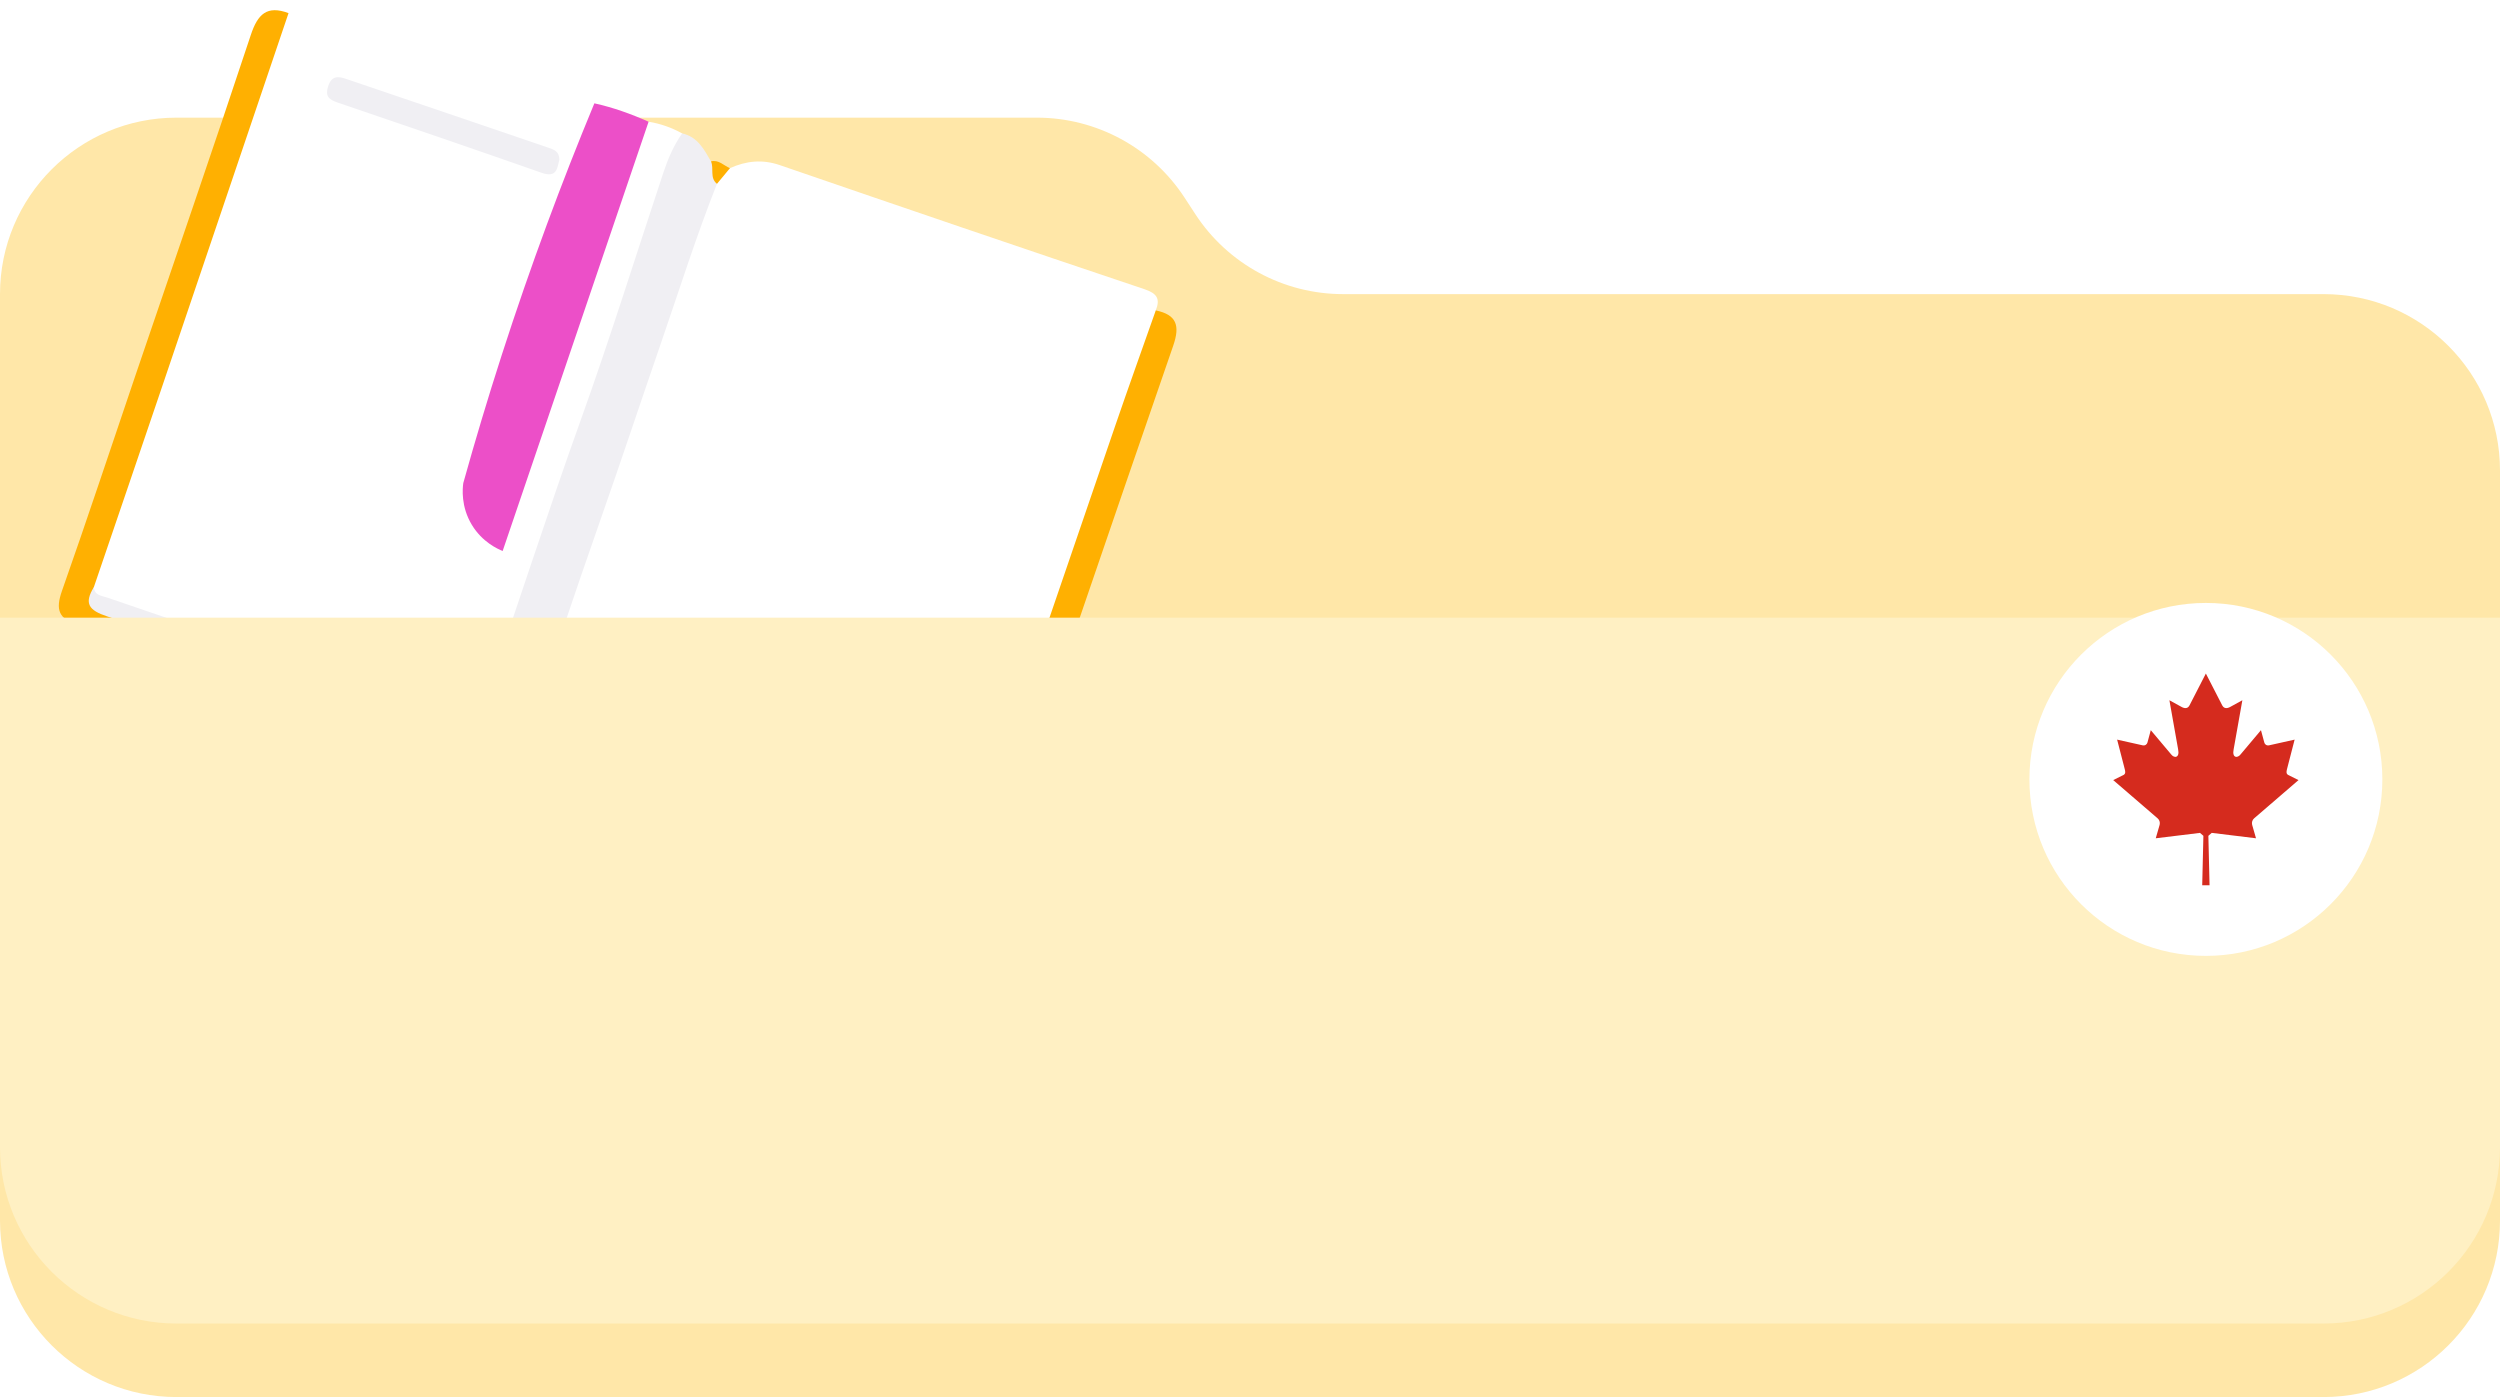 <svg width="340" height="190" viewBox="0 0 340 190" fill="none" xmlns="http://www.w3.org/2000/svg">
<g clip-path="url(#clip0_13376_9301)">
<path fill-rule="evenodd" clip-rule="evenodd" d="M161.103 26.883C156.672 20.093 149.112 16 141.004 16H24C10.745 16 0 26.745 0 40V166C0 179.255 10.745 190 24 190H316C329.255 190 340 179.255 340 166V64C340 50.745 329.255 40 316 40H182.659C174.551 40 166.992 35.907 162.56 29.117L161.103 26.883Z" fill="#FFE7A8"/>
<path d="M61.719 54.126C59.14 57.36 57.756 60.841 59.444 65.006C58.438 65.719 57.669 64.493 56.721 64.59C55.27 64.03 53.817 63.897 52.358 64.561C50.957 64.571 49.905 65.512 48.344 66.077C50.521 62.576 52.633 59.229 49.731 55.375C49.913 55.179 50.097 54.984 50.281 54.79C50.932 55.299 51.471 56.04 52.464 55.837C52.772 55.865 53.078 55.895 53.385 55.924C54.305 56.944 55.295 56.896 56.333 56.116C57.95 56.352 59.172 55.618 60.248 54.525C60.858 54.832 61.269 54.408 61.719 54.126Z" fill="#F0EFF3"/>
<path d="M99.273 22.87C101.484 21.876 103.68 21.639 106.06 22.458C122.567 28.134 139.087 33.776 155.637 39.328C157.352 39.904 157.818 40.63 157.188 42.213C157.345 43.923 156.877 45.52 156.332 47.116C148.429 70.192 140.529 93.269 132.722 116.378C132.193 117.946 131.881 119.675 130.363 120.728C128.925 121.387 127.611 120.73 126.305 120.292C111.253 115.259 96.26 110.062 81.242 104.928C77.774 103.743 74.479 102.714 71.109 105.013C70.8 105.223 70.388 105.158 70.021 105.044C69.06 103.515 70.024 102.15 70.472 100.8C75.513 85.587 80.83 70.467 85.903 55.265C88.705 46.867 91.573 38.49 94.47 30.124C95.077 28.373 95.636 26.576 96.723 25.024C97.257 23.933 98.083 23.186 99.273 22.87Z" fill="white"/>
<path d="M88.211 16.555C89.825 16.816 91.341 17.355 92.771 18.141C93.061 18.801 92.837 19.416 92.614 20.038C87.136 35.348 82.093 50.807 76.792 66.177C73.471 75.805 70.377 85.509 66.924 95.092C66.409 96.523 65.878 97.92 64.264 98.483C63.012 98.813 61.864 98.374 60.715 97.985C45.84 92.953 30.999 87.827 16.148 82.725C14.62 82.2 12.756 81.998 12.225 79.979C12.293 77.01 13.671 74.393 14.593 71.678C22.048 49.749 29.48 27.812 37.005 5.907C37.52 4.41 37.943 2.858 39.243 1.783C39.748 1.063 39.606 -0.228 41.299 0.367C54.458 4.988 67.653 9.503 80.837 14.052C81.337 14.862 81.07 15.678 80.808 16.465C79.108 21.566 77.4 26.665 75.662 31.755C75.333 32.722 74.932 33.671 73.989 34.236C72.632 34.721 71.422 34.1 70.195 33.694C61.066 30.667 51.985 27.492 42.839 24.51C51.619 27.648 60.459 30.607 69.285 33.609C70.761 34.112 72.406 34.347 73.508 35.663C73.933 37.442 73.358 38.865 71.968 39.997C69.042 40.506 66.516 39.05 63.949 38.135C56.316 35.414 48.567 33.041 40.93 30.334C48.898 33.194 56.89 35.981 64.916 38.672C67.182 39.433 69.602 39.897 71.57 41.422C72.058 43.205 71.466 44.624 70.104 45.782C68.357 46.399 66.789 45.591 65.223 45.066C56.897 42.272 48.576 39.455 40.287 36.545C39.939 36.423 39.598 36.272 39.029 36.375C47.837 39.419 56.539 42.266 65.169 45.324C66.724 45.874 68.498 46.058 69.552 47.601C69.8 49.327 69.304 50.772 67.941 51.892C65.891 52.278 64.109 51.288 62.298 50.656C54.651 47.986 46.931 45.525 39.327 42.729C38.657 42.483 37.988 42.178 36.757 42.169C46.065 45.385 55.002 48.242 63.816 51.451C65.108 51.92 66.552 52.134 67.504 53.309C67.941 55.081 67.392 56.5 65.969 57.607C64.114 58.118 62.493 57.232 60.838 56.676C52.198 53.774 43.588 50.787 34.921 47.967C44.025 51.271 53.236 54.266 62.39 57.42C63.524 57.811 64.776 57.984 65.545 59.082C65.871 60.807 65.528 62.309 64.1 63.451C62.867 63.956 67.112 63.829 65.969 63.451C65.969 63.451 68.414 66.791 67.148 65.045C69.14 65.733 65.142 64.785 63.461 65.045C63.537 66.702 68.239 65.126 67.504 66.791C70.214 64.123 67.151 69.633 66.185 69.298C66.647 67.292 67.248 66.177 66.185 67.794C67.504 65.788 64.1 68.797 66.185 71.971C66.957 72.382 67.436 73.069 67.89 73.779C69.902 67.073 72.291 60.493 74.556 53.874C78.415 42.592 82.242 31.298 86.084 20.012C86.524 18.721 86.75 17.241 88.211 16.555Z" fill="white"/>
<path d="M33.047 49.741C35.889 41.049 41.672 23.364 42.073 22.161L74.667 30.185L65.641 60.774L33.047 49.741Z" fill="white"/>
<path d="M39.24 1.784C33.538 18.632 27.845 35.482 22.135 52.327C19.026 61.502 15.89 70.67 12.767 79.841C12.273 82.027 13.9 82.545 15.391 83.096C20.472 84.971 25.63 86.626 30.754 88.377C40.295 91.639 49.845 94.874 59.392 98.118C62.454 99.157 64.819 100.833 66.318 103.798C67.595 106.325 71.272 107.496 73.788 106.147C76.388 104.753 78.87 104.769 81.597 105.691C96.191 110.626 110.745 115.675 125.358 120.553C126.982 121.095 128.683 122.145 130.273 120.421C137.422 99.526 144.562 78.629 151.727 57.739C153.506 52.55 155.365 47.388 157.186 42.214C160.023 42.808 160.507 44.269 159.557 47.016C150.801 72.341 142.172 97.709 133.496 123.061C132.374 126.338 132.039 126.508 128.632 125.344C113.618 120.216 98.6 115.102 83.618 109.883C81.372 109.102 79.758 108.936 78.066 111.075C76.466 113.097 74.064 113.722 71.459 112.836C68.809 111.933 66.114 111.146 63.503 110.142C61.078 109.209 59.089 106.13 59.556 103.642C59.876 101.933 59.173 101.56 57.884 101.127C48.768 98.067 39.664 94.977 30.566 91.867C23.941 89.601 17.369 87.176 10.699 85.053C7.965 84.181 7.512 82.953 8.435 80.337C11.883 70.564 15.133 60.721 18.469 50.909C23.697 35.532 29.004 20.182 34.107 4.764C35.051 1.91 36.313 0.693 39.24 1.784Z" fill="#FFB001"/>
<path d="M64.045 98.002C65.095 97.416 65.521 96.465 65.909 95.349C70.338 82.609 74.444 69.761 79.004 57.063C82.999 45.94 86.507 34.642 90.237 23.424C90.857 21.559 91.634 19.764 92.769 18.141C94.865 18.598 95.748 20.305 96.692 21.948C98.196 22.638 97.425 23.934 97.507 25.002C94.663 32.174 92.353 39.532 89.838 46.818C87.112 54.719 84.486 62.66 81.712 70.548C78.051 80.96 74.588 91.44 71.048 101.895C70.692 102.947 70.397 104.019 70.074 105.084C69.541 106.034 69.1 105.224 69.015 104.892C68.318 102.154 66.543 100.287 64.296 98.756C64.081 98.609 64.046 98.283 64.045 98.002Z" fill="#F0EFF3"/>
<path d="M97.508 25.002C96.49 24.183 97.129 22.922 96.693 21.948C97.757 21.685 98.427 22.525 99.273 22.87C98.685 23.58 98.097 24.291 97.508 25.002Z" fill="#FFB001"/>
<path d="M64.046 98.002C67.273 99.27 69.416 101.395 69.645 105.047C69.649 105.099 69.762 105.185 69.826 105.186C69.909 105.188 69.993 105.12 70.076 105.083C72.853 102.324 75.905 102.09 79.582 103.376C95.631 108.982 111.748 114.394 127.846 119.861C128.629 120.126 129.465 120.237 130.276 120.421C130.048 123.033 128.562 122.674 126.743 122.05C111.384 116.784 95.999 111.596 80.649 106.304C78.22 105.466 76.109 105.697 74.004 107.062C71.578 108.636 66.473 106.945 65.492 104.279C64.595 101.844 62.923 100.277 60.444 99.433C45.16 94.233 29.914 88.922 14.593 83.837C12.073 83.001 11.393 82.086 12.77 79.841C12.83 80.996 13.853 81.021 14.577 81.269C30.785 86.822 47.002 92.346 63.219 97.87C63.48 97.958 63.77 97.96 64.046 98.002Z" fill="#F0EFF3"/>
<path d="M76.071 21.736C75.781 22.826 75.767 24.24 73.674 23.505C64.429 20.262 55.158 17.092 45.884 13.935C44.7 13.531 44.187 13.057 44.638 11.703C45.113 10.281 45.988 10.363 47.053 10.725C56.242 13.842 65.431 16.961 74.613 20.1C75.297 20.334 76.086 20.573 76.071 21.736Z" fill="#F0EFF3"/>
<path d="M88.209 16.555C81.6 35.996 74.989 55.437 68.361 74.934C67.668 74.656 65.591 73.718 64.179 71.394C62.654 68.882 62.908 66.406 63.007 65.697C64.587 60.022 66.326 54.21 68.239 48.276C72.18 36.059 76.441 24.645 80.834 14.052C83.384 14.617 85.828 15.494 88.209 16.555Z" fill="#EC4FC8"/>
<g filter="url(#filter0_d_13376_9301)">
<path d="M0 94H340V166C340 179.255 329.255 190 316 190H24C10.745 190 0 179.255 0 166V94Z" fill="#FFF0C3"/>
</g>
<g filter="url(#filter1_d_13376_9301)">
<circle cx="300" cy="102" r="24" fill="white"/>
<path fill-rule="evenodd" clip-rule="evenodd" d="M299.998 116.399H300.499L300.338 109.672L300.798 109.271C302.878 109.522 304.74 109.749 306.816 110.006L306.29 108.167C306.206 107.843 306.325 107.492 306.561 107.295L312.598 102.093L311.347 101.468C310.799 101.26 310.953 100.934 311.149 100.145L312.069 96.589L308.565 97.371C308.222 97.426 307.994 97.195 307.944 96.977L307.491 95.304L304.719 98.598C304.325 99.125 303.527 99.125 303.776 97.905L304.961 91.233L303.373 92.107C302.925 92.37 302.481 92.413 302.228 91.942L299.998 87.6L297.767 91.941C297.519 92.413 297.072 92.37 296.627 92.107L295.039 91.233L296.224 97.904C296.469 99.126 295.672 99.126 295.278 98.598L292.506 95.304L292.055 96.977C292.001 97.195 291.778 97.426 291.434 97.372L287.928 96.589L288.848 100.144C289.046 100.932 289.201 101.26 288.652 101.469L287.398 102.093L293.436 107.294C293.675 107.491 293.798 107.845 293.712 108.167L293.183 110.006C295.26 109.75 297.122 109.524 299.201 109.272L299.661 109.673L299.501 116.4L299.998 116.399Z" fill="#D52B1E"/>
</g>
</g>
<defs>
<filter id="filter0_d_13376_9301" x="-24" y="60" width="388" height="144" filterUnits="userSpaceOnUse" color-interpolation-filters="sRGB">
<feFlood flood-opacity="0" result="BackgroundImageFix"/>
<feColorMatrix in="SourceAlpha" type="matrix" values="0 0 0 0 0 0 0 0 0 0 0 0 0 0 0 0 0 0 127 0" result="hardAlpha"/>
<feOffset dy="-10"/>
<feGaussianBlur stdDeviation="12"/>
<feComposite in2="hardAlpha" operator="out"/>
<feColorMatrix type="matrix" values="0 0 0 0 1 0 0 0 0 0.42 0 0 0 0 0 0 0 0 0.08 0"/>
<feBlend mode="normal" in2="BackgroundImageFix" result="effect1_dropShadow_13376_9301"/>
<feBlend mode="normal" in="SourceGraphic" in2="effect1_dropShadow_13376_9301" result="shape"/>
</filter>
<filter id="filter1_d_13376_9301" x="268" y="74" width="64" height="64" filterUnits="userSpaceOnUse" color-interpolation-filters="sRGB">
<feFlood flood-opacity="0" result="BackgroundImageFix"/>
<feColorMatrix in="SourceAlpha" type="matrix" values="0 0 0 0 0 0 0 0 0 0 0 0 0 0 0 0 0 0 127 0" result="hardAlpha"/>
<feOffset dy="4"/>
<feGaussianBlur stdDeviation="4"/>
<feComposite in2="hardAlpha" operator="out"/>
<feColorMatrix type="matrix" values="0 0 0 0 0.722 0 0 0 0 0.471 0 0 0 0 0.867 0 0 0 0.12 0"/>
<feBlend mode="normal" in2="BackgroundImageFix" result="effect1_dropShadow_13376_9301"/>
<feBlend mode="normal" in="SourceGraphic" in2="effect1_dropShadow_13376_9301" result="shape"/>
</filter>
<clipPath id="clip0_13376_9301">
<rect width="340" height="190" fill="white"/>
</clipPath>
</defs>
</svg>
